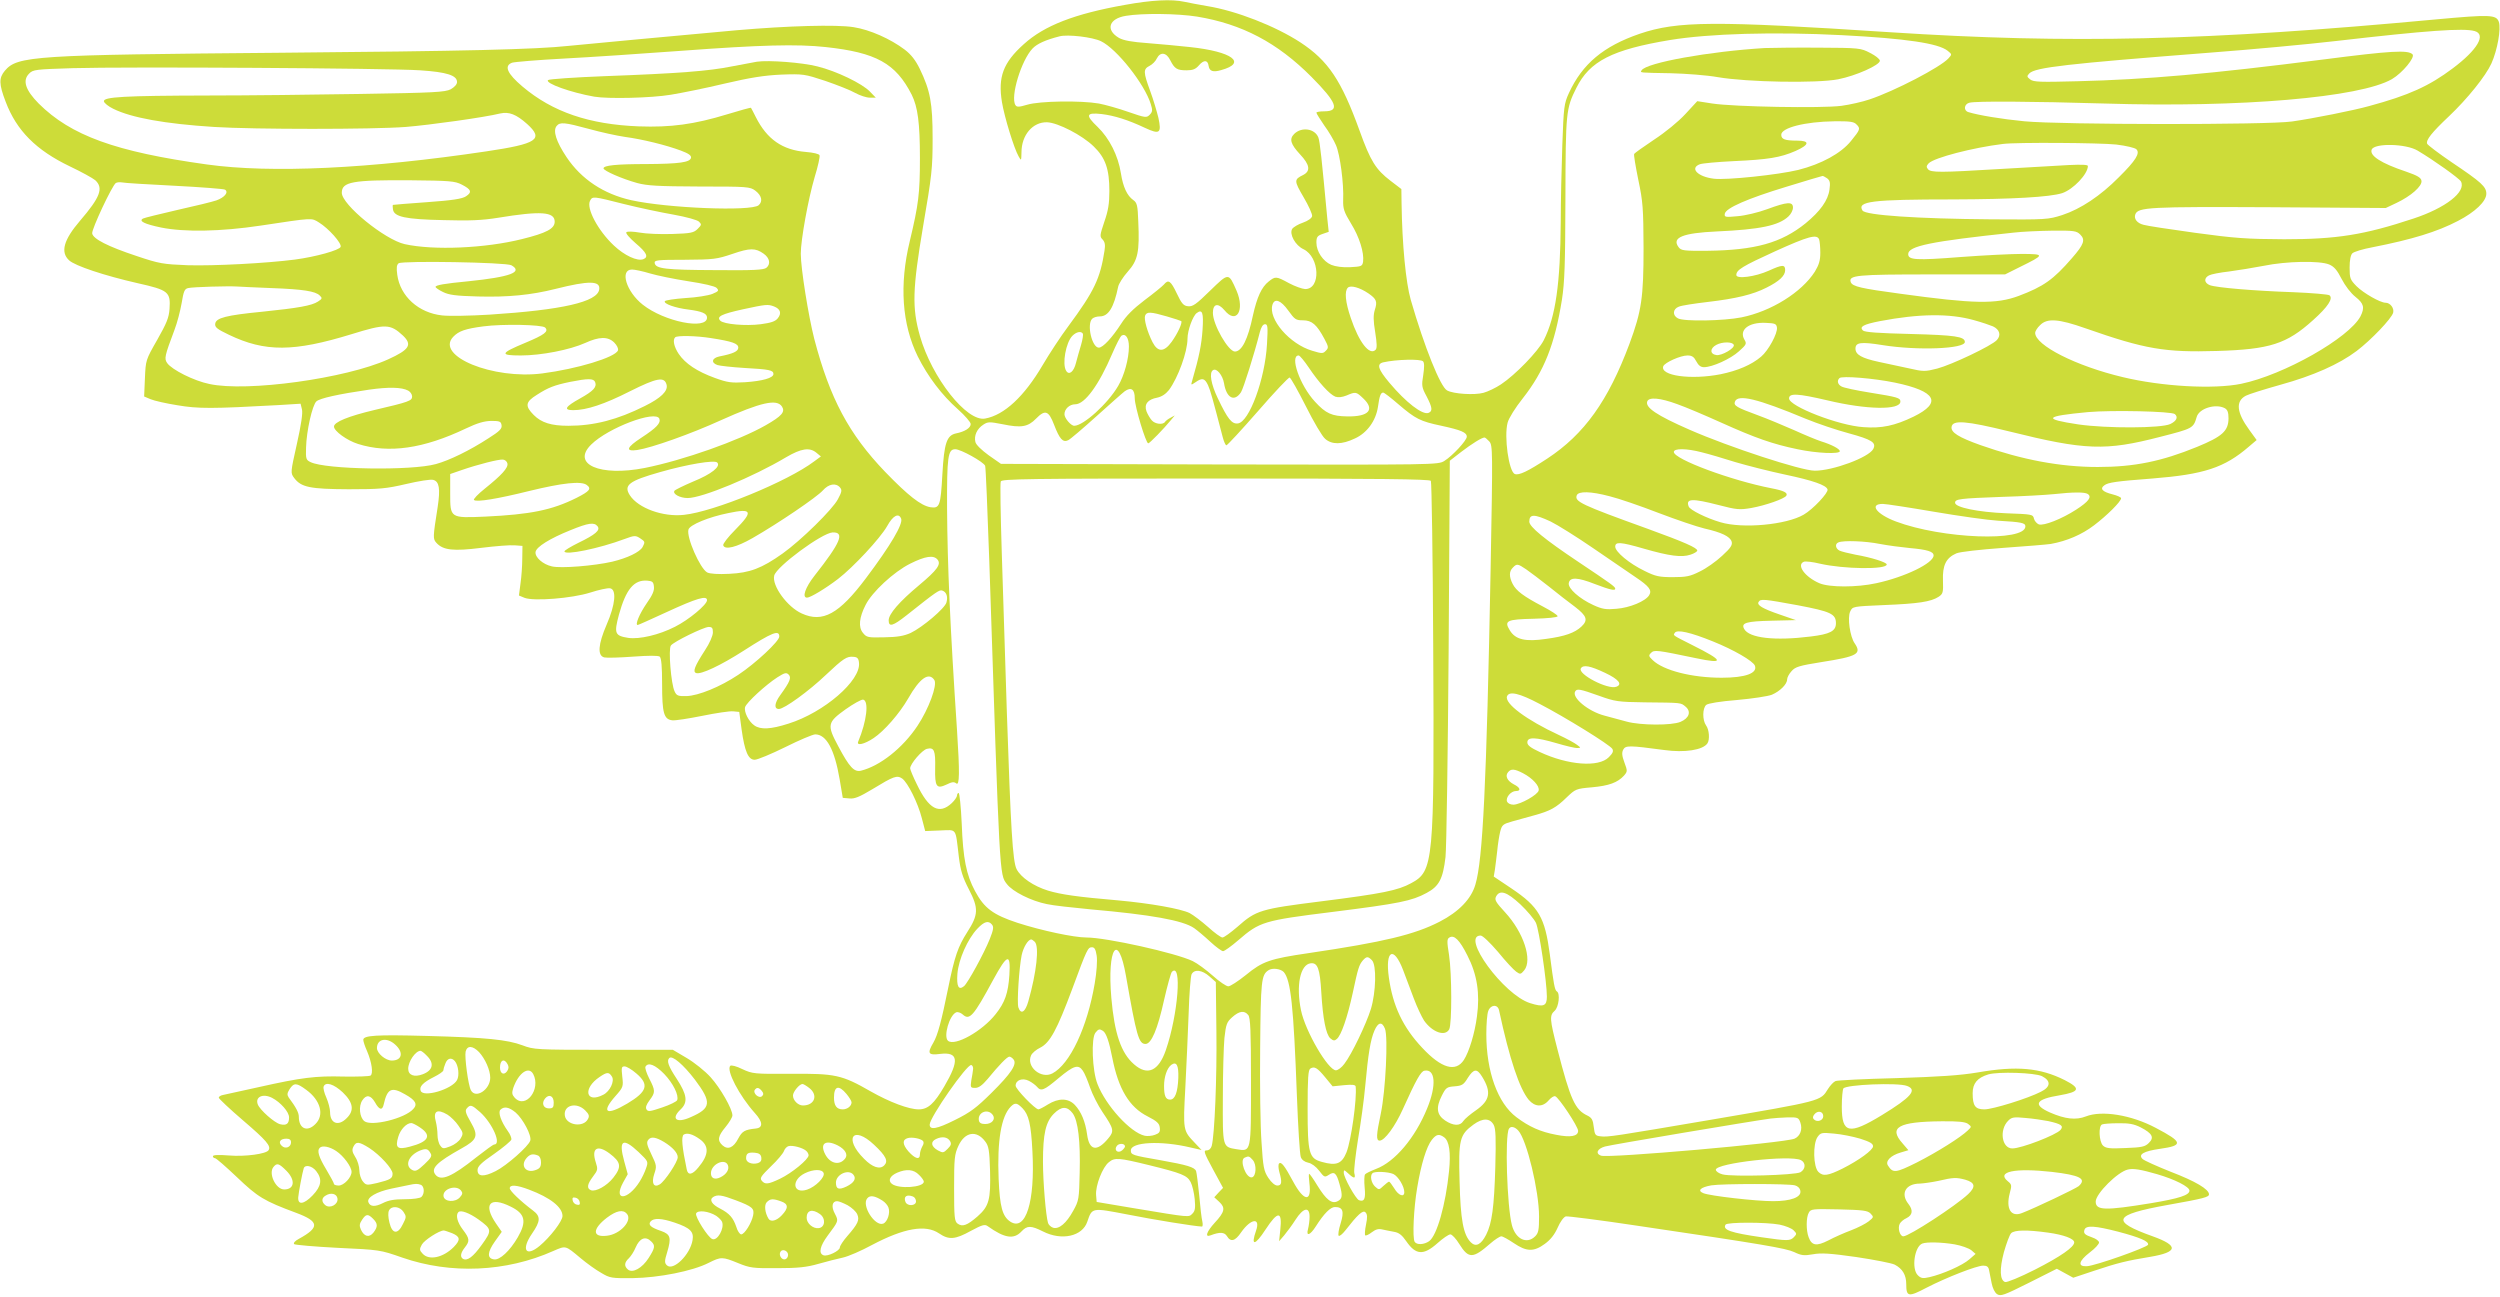 <?xml version="1.0" standalone="no"?>
<!DOCTYPE svg PUBLIC "-//W3C//DTD SVG 20010904//EN"
 "http://www.w3.org/TR/2001/REC-SVG-20010904/DTD/svg10.dtd">
<svg version="1.0" xmlns="http://www.w3.org/2000/svg"
 width="1280pt" height="664pt" viewBox="0 0 1280 664"
 preserveAspectRatio="xMidYMid meet">
<g transform="translate(0,664) scale(0.1,-0.1)"
fill="#cddc39" stroke="none">
<path d="M5760 6615 c-259 -46 -413 -106 -518 -201 -106 -95 -133 -168 -112
-297 13 -78 62 -237 85 -277 14 -25 14 -24 15 20 0 89 58 156 131 154 55 -2
180 -66 239 -124 60 -58 80 -116 80 -228 0 -64 -6 -101 -26 -158 -23 -69 -24
-75 -9 -90 12 -13 15 -27 10 -58 -22 -142 -52 -206 -185 -386 -39 -52 -98
-142 -132 -200 -94 -160 -196 -255 -294 -273 -94 -18 -273 209 -334 423 -41
145 -38 239 16 560 45 261 49 299 49 450 0 183 -12 246 -66 358 -21 43 -44 73
-77 98 -73 55 -178 102 -262 115 -88 14 -335 7 -600 -16 -243 -22 -806 -74
-860 -80 -165 -18 -535 -27 -1465 -35 -1272 -11 -1356 -16 -1420 -92 -31 -37
-31 -68 4 -159 56 -148 156 -248 329 -331 59 -28 117 -60 130 -71 43 -40 25
-87 -78 -207 -84 -98 -102 -161 -56 -203 30 -28 180 -78 351 -117 157 -35 169
-45 163 -131 -3 -46 -15 -74 -63 -159 -59 -103 -59 -104 -63 -197 l-4 -93 33
-14 c19 -8 81 -22 138 -31 106 -18 175 -18 518 1 l112 7 7 -29 c5 -18 -4 -79
-26 -177 -33 -148 -33 -148 -14 -174 36 -48 81 -57 279 -58 161 0 192 3 295
27 64 15 126 25 138 21 31 -8 37 -45 23 -138 -25 -159 -25 -164 -6 -185 34
-37 86 -43 229 -25 72 9 149 15 171 13 l40 -3 -1 -65 c0 -36 -4 -93 -9 -127
l-8 -62 29 -12 c47 -18 241 -3 336 27 43 14 89 24 101 22 35 -5 28 -83 -17
-186 -44 -102 -48 -159 -12 -168 13 -3 79 -1 147 4 82 6 128 6 137 0 8 -8 12
-49 12 -142 0 -147 9 -179 52 -184 15 -2 84 9 154 23 69 14 141 25 158 23 l31
-3 12 -90 c16 -113 34 -155 67 -155 14 0 84 29 157 65 72 36 141 65 153 65 57
0 99 -77 125 -230 l16 -95 34 -3 c26 -3 52 8 117 47 110 67 126 73 153 55 29
-21 81 -125 101 -204 l17 -65 76 3 c88 3 78 17 96 -133 9 -73 19 -105 52 -169
50 -97 49 -129 -9 -219 -47 -74 -64 -122 -97 -284 -35 -173 -54 -243 -76 -281
-33 -56 -27 -66 35 -58 93 11 99 -33 21 -166 -52 -89 -84 -118 -131 -118 -51
0 -149 37 -246 92 -148 85 -182 92 -408 90 -189 -1 -197 0 -249 24 -30 15 -57
22 -62 17 -22 -22 46 -153 126 -242 41 -45 43 -75 5 -79 -58 -6 -70 -14 -90
-51 -24 -47 -53 -60 -81 -35 -27 25 -24 46 16 94 19 23 35 50 35 59 0 33 -62
141 -112 196 -28 31 -83 75 -122 98 l-71 42 -355 0 c-345 0 -357 1 -415 23
-78 29 -184 40 -490 48 -258 7 -325 3 -325 -20 0 -7 8 -33 19 -57 25 -58 33
-117 18 -126 -7 -4 -68 -6 -137 -5 -145 4 -216 -5 -435 -54 -88 -19 -170 -37
-182 -40 -13 -2 -23 -9 -23 -14 0 -5 56 -58 125 -117 119 -102 144 -131 130
-152 -11 -19 -120 -34 -203 -27 -52 4 -82 3 -82 -4 0 -5 5 -10 11 -10 6 0 56
-44 112 -97 107 -102 137 -121 304 -183 118 -44 121 -74 13 -133 -19 -10 -29
-21 -24 -27 5 -4 106 -13 224 -19 213 -10 216 -10 330 -50 248 -86 531 -74
773 34 65 28 60 30 140 -37 31 -26 78 -60 105 -75 45 -27 53 -28 162 -27 133
2 306 36 388 78 64 32 70 32 151 -1 61 -25 76 -27 201 -26 106 0 151 5 210 22
41 12 98 26 125 32 28 6 95 35 150 65 163 86 274 106 343 59 50 -34 82 -32
163 13 58 31 71 35 86 24 87 -62 134 -69 173 -27 29 31 48 31 110 0 96 -49
202 -25 227 50 25 73 22 72 205 37 135 -27 347 -61 382 -62 4 0 5 12 2 26 -4
15 -11 75 -16 134 -6 60 -13 115 -16 124 -8 20 -44 31 -184 56 -144 25 -150
27 -150 50 0 43 154 51 305 15 l57 -13 -35 37 c-60 63 -60 62 -48 285 6 110
13 282 17 381 3 98 10 187 15 197 14 27 54 22 91 -11 l33 -29 3 -254 c3 -230
-9 -529 -24 -585 -4 -14 -14 -23 -26 -23 -17 0 -14 -11 32 -96 l52 -96 -23
-24 -22 -24 26 -24 c32 -30 28 -51 -24 -107 -41 -45 -52 -76 -21 -64 47 18 71
17 84 -4 19 -32 42 -26 73 20 50 71 100 77 76 8 -28 -80 -6 -78 48 5 64 98 87
97 76 -2 l-6 -57 26 30 c14 17 41 53 58 80 40 62 72 69 72 15 0 -19 -4 -48 -8
-63 -11 -39 11 -32 40 14 42 66 75 99 98 99 41 0 48 -22 29 -84 -10 -31 -14
-59 -10 -63 4 -4 19 8 34 27 63 81 90 106 103 93 10 -10 11 -25 3 -63 -6 -28
-7 -53 -4 -55 4 -3 20 5 34 16 20 15 34 19 54 14 15 -3 42 -9 60 -12 24 -4 40
-16 62 -48 49 -71 88 -74 160 -10 28 25 57 45 66 45 8 0 29 -22 46 -50 47 -75
69 -75 157 2 24 21 50 38 58 38 7 0 36 -16 64 -35 65 -44 102 -45 158 -4 29
21 50 47 66 83 13 30 31 55 42 58 10 2 176 -19 368 -48 643 -95 759 -115 802
-135 35 -17 50 -19 95 -11 42 8 88 5 222 -14 93 -14 181 -31 197 -39 40 -21
59 -53 59 -100 0 -65 11 -67 104 -18 103 53 257 113 290 113 19 0 27 -6 30
-23 2 -12 8 -42 13 -66 5 -26 16 -49 28 -57 19 -12 35 -6 163 58 l143 72 42
-23 42 -23 108 36 c120 40 165 51 286 71 143 24 147 57 13 105 -218 78 -203
110 73 160 191 34 215 41 215 55 0 26 -69 67 -197 116 -70 28 -135 57 -143 65
-24 23 5 40 89 52 121 17 118 34 -21 107 -126 67 -277 91 -358 59 -51 -20
-106 -14 -184 20 -90 40 -74 68 49 88 104 18 110 35 26 78 -126 63 -245 74
-446 39 -89 -15 -196 -22 -415 -29 -162 -4 -303 -11 -312 -15 -10 -4 -27 -22
-39 -41 -38 -62 -30 -60 -604 -158 -482 -82 -524 -89 -560 -84 -27 3 -30 7
-35 48 -4 36 -10 47 -32 58 -64 30 -87 80 -154 340 -40 155 -41 173 -14 197
21 19 29 89 11 99 -11 7 -16 36 -36 190 -25 189 -56 243 -196 337 l-91 61 6
36 c3 20 8 64 12 97 3 33 10 77 15 97 9 35 14 39 64 53 30 8 81 22 112 31 80
22 111 39 164 91 45 43 48 45 130 52 87 8 131 24 164 60 18 21 18 24 2 67 -13
35 -14 51 -6 66 12 22 30 22 209 -2 106 -15 199 0 222 34 13 19 9 71 -7 92
-19 26 -19 88 1 105 10 8 71 18 158 25 78 7 158 19 178 27 42 18 78 54 78 78
0 10 10 29 23 43 19 22 40 28 152 46 185 29 208 42 171 96 -24 34 -38 132 -23
163 12 26 12 26 172 33 176 7 241 17 280 42 23 15 25 22 23 84 -3 78 16 116
69 139 20 8 119 19 241 28 114 8 223 17 242 20 83 15 159 48 221 95 66 50 139
122 139 139 0 5 -20 14 -44 20 -52 13 -66 29 -42 46 19 15 62 21 246 35 264
21 369 55 494 163 l40 34 -37 51 c-66 90 -72 148 -18 176 15 8 95 33 177 56
167 46 300 105 390 173 74 56 179 166 187 196 6 23 -15 51 -39 51 -27 0 -113
49 -149 85 -32 33 -35 40 -35 95 0 37 5 64 14 73 8 8 54 22 103 31 203 40 331
79 438 135 87 45 145 100 145 139 0 36 -25 59 -177 161 -66 45 -123 88 -126
95 -7 19 23 57 112 141 94 89 188 206 217 270 31 69 50 178 38 213 -13 37 -45
38 -318 13 -1179 -110 -1877 -126 -2799 -66 -900 59 -1087 58 -1282 -8 -186
-64 -293 -154 -362 -303 -25 -55 -27 -70 -34 -269 -4 -115 -8 -291 -8 -390 -2
-317 -26 -486 -87 -607 -29 -57 -145 -177 -219 -226 -27 -18 -67 -37 -89 -43
-46 -13 -155 -6 -187 12 -34 18 -116 222 -186 464 -25 88 -44 281 -47 494 l-1
73 -55 42 c-76 58 -103 101 -159 257 -93 257 -160 358 -303 452 -129 84 -329
162 -478 186 -41 7 -94 17 -117 22 -64 14 -166 9 -303 -16z m369 -60 c230 -38
411 -133 586 -309 130 -131 147 -176 65 -176 -22 0 -40 -3 -40 -7 0 -4 18 -33
40 -65 23 -31 50 -77 60 -101 21 -47 41 -198 37 -282 -1 -43 4 -60 40 -119 43
-69 68 -150 62 -196 -4 -23 -8 -25 -66 -28 -38 -2 -75 3 -97 12 -42 18 -76 68
-76 114 0 28 5 35 31 44 l32 11 -7 66 c-29 310 -38 396 -46 417 -18 46 -86 56
-124 18 -26 -26 -18 -52 30 -104 51 -54 55 -86 16 -106 -47 -23 -47 -29 2
-113 26 -44 46 -88 44 -98 -2 -10 -21 -24 -47 -33 -24 -8 -49 -23 -55 -32 -16
-26 16 -85 58 -104 83 -40 90 -205 8 -204 -15 1 -52 14 -82 30 -66 36 -70 36
-104 9 -37 -29 -60 -80 -81 -174 -26 -124 -57 -184 -92 -185 -34 0 -113 138
-113 198 0 47 26 53 59 14 61 -75 106 -2 62 100 -41 93 -39 93 -135 0 -71 -70
-90 -83 -113 -80 -23 2 -33 13 -58 66 -31 65 -43 73 -66 45 -8 -9 -52 -45 -99
-80 -58 -44 -95 -81 -120 -121 -46 -71 -93 -122 -114 -122 -35 0 -63 119 -34
148 7 7 24 12 39 12 44 0 72 45 94 152 3 15 25 50 49 77 52 58 61 101 54 256
-3 84 -6 97 -26 111 -31 22 -52 66 -63 137 -14 90 -59 179 -119 237 -64 61
-60 75 21 66 64 -8 133 -29 222 -71 75 -35 85 -27 68 52 -8 32 -26 94 -42 137
-36 98 -36 112 -3 129 14 7 31 24 37 38 18 35 49 31 69 -10 22 -43 34 -51 84
-51 31 0 46 6 63 26 25 29 45 27 49 -3 4 -28 23 -34 64 -22 135 37 57 95 -159
118 -54 6 -151 15 -215 20 -84 6 -126 14 -149 27 -70 41 -52 99 36 113 83 14
264 12 364 -4z m6541 -74 c61 -17 15 -96 -112 -191 -121 -91 -225 -138 -428
-193 -78 -22 -289 -64 -395 -79 -123 -18 -1184 -17 -1370 1 -115 11 -235 31
-287 47 -26 8 -22 41 5 48 33 9 321 7 692 -4 698 -22 1310 31 1472 125 54 32
120 112 105 127 -23 23 -111 18 -452 -26 -588 -75 -906 -103 -1265 -112 -189
-5 -223 -4 -240 9 -18 14 -18 17 -5 31 30 31 189 49 920 106 212 16 504 43
650 60 467 54 653 67 710 51z m-3240 -21 c329 -17 495 -42 542 -80 22 -18 23
-18 4 -39 -41 -45 -275 -167 -404 -210 -35 -12 -100 -27 -145 -33 -101 -13
-549 -5 -660 12 l-77 12 -61 -66 c-36 -39 -102 -93 -160 -131 -54 -36 -100
-69 -102 -73 -3 -4 7 -63 21 -132 24 -113 26 -147 27 -350 0 -253 -10 -322
-72 -490 -109 -292 -231 -463 -421 -588 -99 -65 -145 -87 -166 -79 -31 12 -56
192 -37 263 6 23 39 76 78 125 109 139 163 274 200 504 14 91 17 181 18 520 1
442 3 459 56 565 68 137 184 196 479 245 201 33 532 43 880 25z m-3793 -31
c81 -39 224 -220 255 -322 10 -32 9 -40 -6 -55 -16 -16 -22 -15 -109 15 -51
18 -119 37 -151 43 -93 16 -303 13 -366 -6 -44 -13 -54 -13 -61 -2 -27 42 30
230 88 290 23 24 67 44 138 62 42 11 169 -4 212 -25z m-1409 -30 c258 -28 358
-83 440 -244 31 -63 42 -144 42 -324 0 -184 -7 -237 -52 -426 -54 -223 -40
-425 41 -590 51 -102 123 -198 206 -271 36 -32 65 -66 65 -75 0 -20 -30 -39
-75 -48 -48 -10 -61 -50 -70 -209 -9 -163 -14 -176 -61 -169 -49 8 -115 60
-232 181 -186 194 -283 376 -363 681 -30 118 -69 361 -69 436 0 71 38 280 71
392 17 55 28 105 25 112 -2 7 -32 14 -70 17 -120 10 -199 65 -256 178 -12 25
-24 46 -25 48 -1 2 -56 -13 -121 -33 -170 -52 -290 -68 -454 -62 -253 10 -440
73 -595 204 -78 66 -96 106 -53 122 13 4 131 14 263 21 132 7 404 25 605 40
403 30 592 35 738 19z m-2077 -119 c137 -9 189 -26 189 -60 0 -12 -13 -26 -32
-37 -29 -15 -86 -18 -463 -24 -236 -4 -588 -8 -781 -8 -427 -1 -536 -7 -532
-30 2 -9 23 -26 48 -38 93 -46 264 -77 516 -93 205 -13 810 -13 981 0 124 10
403 49 484 69 45 10 82 -4 138 -54 86 -78 53 -101 -209 -140 -597 -89 -1102
-113 -1431 -67 -468 65 -696 148 -861 312 -68 69 -84 118 -49 153 20 21 34 22
224 28 268 8 1618 0 1778 -11z m7353 -276 c23 -22 21 -27 -27 -86 -51 -63
-151 -118 -270 -148 -102 -25 -368 -53 -432 -45 -83 10 -125 54 -72 74 13 5
91 12 173 16 176 8 239 18 317 52 72 32 75 53 8 53 -62 0 -81 7 -81 30 0 36
122 67 272 69 76 1 100 -2 112 -15z m-6489 -24 c61 -17 144 -35 185 -41 90
-12 211 -42 286 -70 40 -15 54 -25 52 -37 -5 -23 -58 -31 -228 -32 -155 0
-220 -7 -220 -22 0 -12 93 -53 172 -75 52 -14 106 -17 320 -18 245 0 258 -1
285 -21 33 -25 40 -55 17 -75 -39 -32 -466 -15 -652 26 -142 32 -255 107 -331
220 -54 81 -71 136 -51 160 17 21 40 19 165 -15z m7820 -80 c50 -6 96 -17 103
-24 21 -20 -3 -58 -90 -144 -94 -95 -195 -162 -289 -193 -72 -23 -81 -24 -364
-22 -379 3 -644 21 -659 45 -29 47 45 57 464 57 305 1 495 12 558 32 57 19
132 98 132 139 0 7 -32 8 -97 5 -54 -3 -210 -12 -348 -20 -314 -19 -359 -19
-374 -1 -9 11 -8 17 4 30 29 29 226 80 380 99 69 9 497 6 580 -3z m1543 -31
c83 -49 213 -142 222 -158 28 -53 -79 -136 -243 -190 -253 -84 -394 -106 -662
-106 -192 1 -251 5 -456 33 -130 18 -249 36 -264 41 -33 8 -51 31 -42 54 14
36 74 39 687 36 l595 -4 55 26 c74 35 132 86 128 113 -2 16 -20 27 -78 47
-129 43 -189 82 -177 113 13 34 175 31 235 -5z m-3023 -142 c14 -11 17 -22 12
-57 -7 -56 -48 -112 -122 -173 -125 -101 -259 -138 -503 -141 -122 -1 -135 1
-148 19 -36 49 22 72 196 80 222 10 317 30 367 77 13 12 23 32 23 45 0 32 -29
30 -132 -8 -46 -17 -113 -33 -152 -36 -63 -6 -68 -5 -65 13 6 29 115 77 316
138 98 30 181 55 184 55 3 1 13 -5 24 -12z m-6991 -32 c49 -25 54 -39 22 -60
-19 -13 -71 -21 -198 -30 -95 -7 -174 -13 -176 -14 -2 -1 -2 -11 0 -23 5 -38
63 -51 258 -55 134 -4 200 -1 280 12 219 36 290 31 290 -20 0 -36 -42 -58
-167 -89 -187 -47 -452 -59 -601 -26 -102 23 -322 202 -322 263 0 56 54 66
350 64 203 -2 229 -4 264 -22z m-1472 -6 c136 -7 253 -16 260 -20 20 -13 -2
-40 -44 -55 -20 -7 -110 -29 -200 -49 -90 -21 -169 -40 -176 -44 -23 -13 7
-28 93 -46 119 -24 304 -21 510 10 271 41 259 40 298 16 49 -30 118 -107 111
-125 -6 -17 -128 -51 -234 -65 -146 -19 -415 -33 -549 -29 -126 5 -145 8 -261
47 -148 49 -224 88 -228 116 -3 22 102 245 121 258 7 4 21 5 32 3 11 -3 131
-10 267 -17z m2304 -94 c76 -19 190 -43 253 -54 66 -12 121 -27 130 -36 14
-14 13 -17 -7 -37 -20 -20 -35 -23 -130 -26 -59 -2 -134 1 -166 7 -34 6 -64 7
-69 2 -5 -5 16 -29 47 -56 57 -48 68 -71 40 -82 -31 -12 -97 19 -151 70 -82
77 -142 191 -122 229 13 24 13 24 175 -17z m7455 -156 c27 -27 19 -50 -42
-120 -96 -111 -146 -146 -273 -194 -116 -43 -228 -41 -606 11 -201 27 -245 37
-254 59 -13 36 28 40 414 40 l376 0 74 37 c130 64 131 67 15 68 -55 0 -198 -7
-317 -16 -230 -18 -268 -15 -268 15 0 41 114 65 540 110 41 5 130 9 198 10
111 1 124 -1 143 -20z m-1337 -25 c3 -9 6 -39 6 -68 0 -40 -7 -62 -28 -97 -68
-106 -223 -203 -376 -234 -91 -18 -294 -22 -325 -5 -29 15 -27 48 5 60 14 6
80 16 148 24 145 17 231 38 300 73 66 33 96 61 96 90 0 29 -14 29 -84 -3 -69
-31 -166 -44 -166 -22 0 26 31 45 200 122 168 76 213 89 224 60z m-5404 -73
c31 -22 37 -53 14 -72 -14 -11 -64 -14 -263 -12 -253 1 -304 7 -309 36 -3 15
12 17 155 17 148 1 163 3 243 30 90 31 118 31 160 1z m-1292 -59 c62 -35 -5
-60 -219 -82 -126 -12 -169 -20 -169 -29 0 -4 17 -16 38 -26 30 -15 65 -20
180 -23 153 -4 270 7 397 39 171 43 230 42 223 -3 -9 -64 -190 -105 -562 -129
-98 -6 -207 -8 -242 -4 -121 13 -215 98 -230 208 -5 37 -3 51 7 59 21 14 548
5 577 -10z m9307 4 c26 -11 41 -29 64 -74 18 -35 47 -73 71 -92 43 -34 48 -55
26 -99 -58 -111 -393 -301 -611 -346 -141 -29 -406 -14 -606 34 -240 57 -449
163 -449 227 0 8 11 26 25 39 36 37 94 33 233 -16 305 -107 407 -124 672 -116
272 8 358 36 493 158 76 68 104 111 84 127 -6 5 -91 12 -187 16 -200 7 -391
23 -426 36 -29 12 -31 36 -4 50 11 6 57 15 103 20 45 6 125 19 177 29 117 24
286 27 335 7z m-8597 -46 c37 -11 125 -29 196 -40 79 -12 136 -25 145 -34 13
-14 11 -17 -22 -31 -20 -8 -81 -18 -137 -21 -55 -4 -103 -11 -106 -16 -8 -13
54 -35 121 -43 69 -9 95 -20 95 -41 0 -65 -219 -21 -329 66 -85 67 -119 180
-55 180 14 0 56 -9 92 -20z m-1938 -75 c163 -6 225 -16 247 -38 14 -13 13 -17
-9 -31 -32 -21 -101 -33 -285 -52 -186 -18 -237 -32 -241 -61 -3 -18 9 -28 70
-57 185 -89 332 -88 628 3 174 54 198 53 263 -7 49 -47 34 -72 -76 -122 -216
-98 -723 -168 -915 -126 -79 16 -192 73 -216 107 -16 23 -13 36 37 169 14 36
30 98 37 138 10 61 15 73 33 77 24 6 205 11 252 8 17 -1 95 -5 175 -8z m5616
-27 c42 -29 47 -42 33 -85 -8 -26 -8 -54 2 -114 9 -57 10 -82 2 -90 -31 -31
-85 38 -127 163 -28 82 -33 137 -15 155 14 14 61 1 105 -29z m-410 -88 c33
-46 39 -50 75 -50 46 0 71 -22 110 -95 22 -41 22 -46 7 -61 -14 -15 -20 -15
-69 0 -116 34 -227 163 -204 236 11 35 43 23 81 -30z m-2633 21 c33 -13 40
-35 19 -61 -13 -16 -35 -23 -87 -30 -78 -10 -189 0 -207 18 -21 21 6 34 114
58 121 26 129 27 161 15z m2194 -120 c-5 -74 -17 -136 -53 -260 -7 -24 -7 -24
17 -8 34 24 47 21 64 -15 13 -29 24 -70 75 -265 6 -24 15 -43 19 -43 5 0 78
79 162 175 84 97 157 174 162 172 6 -2 43 -68 83 -147 40 -80 84 -155 99 -167
34 -30 85 -30 152 2 62 28 107 90 118 161 8 57 14 74 27 74 5 0 40 -27 78 -60
88 -75 111 -87 220 -110 101 -22 130 -34 130 -56 0 -19 -73 -98 -115 -124 -32
-20 -44 -20 -1151 -18 l-1119 3 -63 44 c-37 27 -65 54 -68 68 -8 32 8 68 41
89 23 15 31 15 98 2 96 -20 130 -14 172 29 46 47 64 41 92 -32 28 -73 45 -92
72 -79 11 5 75 60 144 122 69 62 134 120 146 129 33 23 51 10 51 -37 0 -42 57
-230 69 -230 7 0 81 76 116 119 l20 24 -22 -12 c-12 -6 -25 -16 -28 -21 -10
-16 -51 -12 -68 8 -8 9 -21 30 -27 46 -13 36 6 61 55 70 23 5 43 18 60 39 46
62 95 195 95 263 0 42 27 116 47 131 29 22 36 3 30 -86z m-183 69 c38 -11 71
-22 74 -24 7 -8 -18 -63 -49 -106 -39 -54 -71 -54 -98 -2 -27 53 -45 118 -38
136 8 21 28 20 111 -4z m4132 -19 c40 -11 84 -26 98 -32 34 -16 43 -45 20 -70
-26 -29 -230 -126 -305 -146 -63 -16 -71 -16 -145 1 -44 9 -113 24 -154 33
-88 19 -120 37 -120 68 0 32 27 36 139 18 181 -29 421 -19 421 16 0 28 -51 35
-277 41 -166 4 -236 9 -245 18 -19 19 1 31 88 48 200 38 355 40 480 5z m-1008
-38 c4 -30 -44 -118 -81 -149 -49 -42 -120 -72 -207 -90 -152 -30 -312 -8
-294 41 8 19 88 55 124 55 23 0 33 -7 45 -30 11 -21 23 -30 39 -30 43 0 136
42 179 81 38 34 41 39 29 59 -30 50 20 91 108 87 49 -2 55 -5 58 -24z m-6307
0 c20 -20 -3 -37 -101 -78 -130 -54 -133 -65 -24 -65 106 0 252 29 330 64 72
33 117 34 149 2 14 -14 22 -31 19 -40 -14 -36 -210 -95 -388 -118 -252 -32
-548 89 -456 187 28 30 63 42 155 54 98 13 301 9 316 -6z m3696 -85 c-10 -179
-91 -399 -149 -406 -31 -4 -52 22 -103 129 -35 73 -45 132 -24 144 18 12 49
-26 56 -67 12 -76 53 -98 87 -46 13 21 68 196 96 306 7 27 16 42 27 42 14 0
15 -13 10 -102z m-943 54 c3 -5 -1 -31 -9 -58 -8 -27 -20 -68 -26 -92 -11 -45
-35 -65 -50 -41 -22 34 -2 146 32 180 20 20 44 25 53 11z m236 -66 c0 -63 -24
-149 -55 -202 -53 -91 -178 -204 -225 -204 -17 0 -50 39 -50 59 0 27 26 51 55
51 49 0 121 98 190 260 20 46 41 88 48 92 20 12 37 -13 37 -56z m-2140 43
c110 -17 140 -28 140 -49 0 -19 -26 -31 -97 -45 -38 -8 -44 -32 -10 -44 12 -4
75 -11 139 -15 126 -7 148 -11 148 -31 0 -20 -56 -36 -145 -42 -70 -4 -89 -2
-155 22 -91 33 -151 73 -185 123 -24 36 -32 72 -18 85 10 10 109 8 183 -4z
m5237 -35 c6 -17 -62 -56 -89 -52 -34 5 -34 34 -1 52 31 17 84 17 90 0z
m-2176 -116 c51 -76 106 -137 136 -149 15 -5 34 -3 57 6 47 20 49 20 85 -14
62 -58 30 -95 -81 -93 -79 1 -110 15 -165 75 -78 84 -131 237 -84 237 6 0 29
-28 52 -62z m585 32 c7 -7 7 -30 1 -70 -9 -54 -8 -63 17 -109 30 -58 32 -76
10 -85 -31 -12 -116 54 -200 154 -59 70 -67 97 -31 105 67 15 190 18 203 5z
m2416 -109 c211 -44 243 -102 96 -174 -97 -47 -164 -61 -257 -54 -127 8 -381
107 -381 147 0 28 43 26 197 -10 201 -48 373 -51 373 -6 0 19 -14 23 -157 46
-69 11 -134 25 -144 31 -20 10 -25 30 -11 43 11 13 178 -1 284 -23z m-6655 3
c10 -26 -9 -46 -77 -84 -76 -42 -87 -60 -35 -60 68 0 159 30 291 97 138 69
176 76 187 33 8 -32 -29 -68 -112 -109 -140 -70 -259 -101 -391 -101 -88 0
-138 16 -177 55 -46 46 -43 67 15 103 59 38 90 50 172 67 91 18 119 18 127 -1z
m-957 -44 c11 -6 20 -19 20 -30 0 -22 -16 -28 -192 -69 -135 -32 -208 -62
-208 -85 0 -23 66 -71 123 -89 158 -50 336 -24 552 79 59 28 93 38 130 39 44
0 50 -3 53 -22 3 -18 -10 -31 -67 -67 -97 -63 -200 -113 -269 -132 -125 -35
-565 -28 -642 10 -23 11 -25 17 -23 74 2 85 32 218 53 237 18 16 112 37 270
60 99 14 167 13 200 -5z m6497 -69 c43 -15 144 -58 226 -95 173 -78 264 -110
390 -136 98 -21 217 -26 217 -10 0 11 -40 33 -95 50 -22 7 -85 33 -140 58 -55
24 -138 59 -185 76 -109 40 -125 49 -117 70 15 39 115 15 362 -88 61 -25 159
-58 219 -74 121 -33 144 -48 127 -81 -23 -43 -206 -111 -299 -111 -70 0 -439
121 -642 210 -167 73 -228 114 -216 145 9 23 66 18 153 -14z m-4583 -13 c17
-27 -1 -48 -83 -95 -138 -79 -421 -179 -620 -219 -229 -45 -377 19 -274 120
87 86 331 178 349 132 8 -22 -14 -46 -92 -97 -77 -50 -84 -72 -21 -63 73 11
276 83 427 152 207 93 288 111 314 70z m7387 -8 c14 -8 19 -21 19 -53 -1 -64
-32 -92 -161 -145 -181 -74 -321 -103 -509 -103 -192 0 -387 37 -600 112 -112
40 -152 65 -148 93 5 37 72 32 296 -23 389 -97 493 -100 771 -28 168 43 171
44 188 102 12 44 97 70 144 45z m-256 -30 c18 -15 10 -35 -23 -51 -46 -22
-325 -23 -471 -2 -185 28 -174 42 49 63 124 11 428 4 445 -10z m-3510 -140
c18 -20 18 -44 7 -653 -21 -1103 -40 -1490 -78 -1616 -21 -73 -84 -139 -183
-190 -128 -66 -285 -104 -671 -161 -198 -29 -236 -42 -321 -112 -40 -32 -80
-58 -90 -58 -10 0 -46 24 -79 54 -34 30 -80 64 -103 75 -87 42 -443 121 -544
121 -64 0 -229 35 -353 75 -125 41 -171 75 -218 163 -45 84 -61 165 -68 345
-4 86 -11 157 -16 157 -4 0 -8 -6 -8 -13 0 -7 -12 -25 -27 -39 -64 -60 -118
-31 -179 97 -19 38 -34 75 -34 81 0 23 61 94 86 100 37 9 44 -8 42 -99 -2 -95
7 -108 58 -84 28 14 39 15 50 6 17 -14 18 55 4 271 -36 540 -49 846 -51 1135
-1 267 4 305 42 305 28 0 145 -65 153 -85 3 -8 12 -225 21 -483 54 -1639 52
-1608 90 -1658 29 -39 125 -87 205 -103 30 -7 131 -18 225 -27 307 -27 471
-56 529 -96 17 -12 54 -43 83 -70 28 -26 58 -48 65 -48 7 0 42 25 78 56 110
95 129 101 483 145 342 43 405 56 481 97 64 34 84 72 97 184 5 46 12 521 16
1056 l6 973 58 45 c55 42 106 74 120 74 3 0 14 -9 24 -20z m-3445 -58 l23 -19
-34 -25 c-136 -103 -514 -258 -667 -274 -107 -12 -234 34 -277 100 -34 52 -4
74 155 119 140 40 278 63 292 49 20 -20 -28 -59 -124 -98 -49 -21 -92 -42 -95
-47 -10 -16 28 -37 68 -37 73 0 335 108 504 209 77 45 120 52 155 23z m4534 2
c33 -8 111 -31 171 -50 61 -18 175 -47 255 -64 142 -30 211 -54 217 -76 5 -17
-75 -102 -122 -129 -89 -52 -312 -73 -426 -39 -72 21 -157 63 -163 81 -16 41
18 42 154 7 92 -24 107 -25 166 -15 73 13 170 47 180 63 9 15 -13 26 -76 38
-206 40 -500 149 -500 186 0 19 64 19 144 -2z m-6116 -57 c5 -22 -30 -60 -116
-129 -35 -28 -60 -54 -55 -58 12 -12 121 6 282 46 172 42 267 52 295 31 26
-19 15 -32 -52 -66 -126 -63 -236 -85 -467 -96 -181 -8 -180 -8 -180 119 l0
99 55 19 c89 31 194 57 215 55 11 -1 21 -10 23 -20z m4728 -89 c4 -7 10 -386
12 -842 6 -1115 2 -1156 -113 -1218 -68 -37 -145 -53 -462 -93 -309 -39 -331
-45 -427 -130 -35 -30 -69 -55 -77 -55 -8 0 -41 24 -74 54 -33 29 -75 61 -94
71 -44 22 -201 50 -366 65 -210 18 -292 30 -359 50 -74 23 -139 67 -161 110
-20 39 -30 208 -50 805 -8 259 -20 626 -26 817 -6 192 -9 355 -5 363 5 13 136
15 1100 15 839 0 1097 -3 1102 -12z m-3025 -34 c11 -13 9 -23 -11 -60 -27 -52
-189 -211 -283 -278 -107 -76 -168 -99 -273 -104 -57 -3 -99 0 -113 7 -37 20
-108 182 -96 220 7 24 104 64 204 84 123 26 129 9 35 -86 -36 -36 -64 -72 -61
-79 8 -25 68 -10 150 37 131 75 330 210 360 244 30 34 67 40 88 15z m3941 -45
c45 -11 156 -49 249 -85 92 -35 198 -71 236 -80 88 -20 131 -41 139 -67 5 -17
-4 -32 -49 -73 -31 -29 -82 -65 -114 -80 -49 -25 -70 -29 -138 -29 -70 0 -89
4 -145 32 -79 38 -150 98 -150 124 0 26 25 25 146 -10 132 -38 194 -46 239
-31 19 6 35 16 35 21 0 14 -65 43 -255 112 -341 123 -374 139 -362 171 9 22
71 21 169 -5z m2447 12 c23 -15 5 -39 -60 -81 -73 -47 -164 -83 -190 -75 -10
4 -22 17 -25 29 -5 23 -10 23 -142 28 -145 6 -262 30 -262 54 0 19 22 22 240
30 107 3 227 10 265 14 102 11 158 11 174 1z m-788 -91 c129 -22 277 -43 329
-46 120 -7 140 -11 140 -29 0 -80 -427 -64 -663 25 -99 37 -139 90 -67 90 15
0 133 -18 261 -40z m-5287 -36 c10 -27 -53 -135 -180 -304 -138 -184 -222
-230 -329 -181 -74 33 -154 143 -141 194 11 46 244 218 299 221 64 2 41 -52
-93 -222 -47 -60 -65 -112 -38 -112 17 0 95 47 159 96 78 60 215 207 251 270
30 55 60 70 72 38z m3325 -14 c35 -17 134 -79 220 -138 86 -59 183 -125 215
-147 70 -47 85 -67 70 -92 -18 -31 -100 -65 -168 -70 -53 -5 -72 -2 -118 19
-72 33 -130 85 -126 112 5 32 44 31 133 -4 79 -30 105 -36 105 -24 0 10 -21
25 -190 138 -172 115 -250 179 -250 205 0 40 25 40 109 1z m-4880 -24 c17 -20
-10 -43 -99 -86 -38 -19 -70 -38 -70 -43 0 -22 179 15 307 63 51 19 57 19 79
5 27 -18 28 -19 14 -46 -15 -26 -77 -56 -156 -75 -92 -21 -262 -35 -308 -24
-46 10 -88 47 -84 74 4 26 73 69 180 112 91 37 120 41 137 20z m6566 -91 c42
-8 111 -17 153 -21 90 -8 122 -18 122 -38 0 -39 -145 -110 -293 -142 -100 -22
-241 -22 -292 0 -74 32 -119 94 -79 110 9 3 46 -1 82 -10 122 -28 342 -31 342
-4 0 11 -79 36 -160 50 -35 7 -72 16 -82 21 -21 11 -24 35 -5 42 25 11 138 7
212 -8z m-4825 -80 c20 -24 -1 -53 -94 -131 -102 -85 -156 -148 -156 -180 0
-36 21 -30 92 26 155 123 168 132 183 126 21 -7 29 -31 21 -60 -7 -30 -123
-128 -184 -157 -34 -15 -67 -21 -134 -22 -84 -2 -91 -1 -110 23 -24 29 -19 79
14 143 33 66 144 169 228 211 78 39 120 45 140 21z m3014 -50 c20 -14 72 -53
115 -87 43 -35 104 -82 135 -105 61 -47 68 -68 33 -101 -34 -32 -84 -50 -180
-63 -107 -16 -158 -4 -187 44 -30 49 -16 56 123 59 73 2 122 7 122 13 0 6 -34
28 -76 50 -99 52 -136 80 -154 115 -19 37 -19 65 1 84 20 21 25 20 68 -9z
m-4466 -88 c3 -21 -8 -45 -37 -86 -37 -54 -61 -111 -46 -111 3 0 70 30 148 66
154 71 207 87 207 61 0 -23 -94 -101 -164 -136 -82 -42 -182 -65 -239 -57 -69
11 -74 22 -48 119 36 130 77 180 146 174 25 -2 31 -7 33 -30z m5857 -96 c168
-32 195 -44 195 -92 0 -40 -30 -56 -130 -68 -183 -23 -315 -8 -340 39 -17 31
11 39 141 42 l124 3 -81 28 c-91 31 -120 49 -110 65 10 17 26 15 201 -17z
m-5555 -139 c0 -17 -17 -56 -41 -92 -53 -82 -63 -109 -45 -116 24 -9 126 39
243 114 146 94 183 109 183 73 0 -24 -121 -137 -210 -196 -93 -62 -204 -107
-265 -109 -43 -1 -51 2 -61 24 -18 36 -33 218 -19 235 15 20 167 94 193 95 18
0 22 -5 22 -28z m5120 -46 c107 -43 205 -100 215 -124 15 -39 -49 -62 -170
-62 -152 0 -298 37 -353 90 -21 20 -22 24 -9 37 17 17 29 15 231 -27 147 -31
143 -14 -19 67 -105 53 -99 49 -90 63 11 18 79 3 195 -44z m-4372 -109 c11
-91 -179 -255 -361 -312 -90 -29 -143 -32 -175 -9 -29 20 -54 70 -47 94 8 24
106 114 165 152 38 24 46 26 58 14 15 -15 7 -36 -43 -105 -30 -41 -33 -71 -7
-71 27 0 153 91 241 175 88 83 107 96 141 92 19 -1 26 -8 28 -30z m3820 -52
c70 -33 90 -59 58 -71 -43 -17 -200 65 -182 94 12 20 48 13 124 -23z m-3434
-37 c16 -26 -29 -148 -87 -235 -76 -114 -192 -205 -289 -229 -35 -8 -59 18
-116 125 -59 110 -56 122 37 189 41 29 81 51 90 50 31 -6 19 -110 -25 -215
-10 -23 31 -14 79 18 54 36 132 125 177 203 59 104 106 137 134 94z m3402 -80
c83 -30 98 -32 234 -34 192 -2 185 -1 210 -22 30 -25 19 -59 -26 -78 -45 -19
-204 -18 -274 1 -30 8 -82 22 -115 31 -84 22 -169 93 -150 124 9 15 23 13 121
-22z m-303 -42 c131 -68 359 -209 372 -230 7 -12 3 -22 -18 -43 -52 -53 -209
-41 -354 27 -47 22 -63 34 -63 49 0 29 42 27 149 -4 47 -14 94 -25 105 -25 21
1 21 1 1 16 -11 9 -53 32 -94 51 -164 76 -279 161 -265 198 11 28 63 16 167
-39z m-85 -355 c48 -25 85 -65 80 -88 -4 -22 -93 -72 -129 -73 -16 0 -29 7
-33 16 -8 21 20 54 46 54 27 0 22 18 -11 34 -34 18 -46 43 -30 62 15 19 33 18
77 -5z m-14 -671 c35 -33 71 -76 80 -95 16 -34 56 -303 56 -378 0 -48 -17 -55
-86 -33 -135 42 -357 346 -253 346 10 0 47 -35 89 -84 38 -47 80 -92 93 -101
21 -15 23 -14 41 7 43 53 -3 194 -98 297 -48 52 -55 64 -46 81 19 36 55 24
124 -40z m-2705 -104 c10 -12 7 -27 -11 -73 -30 -75 -113 -226 -132 -242 -28
-23 -39 -2 -34 64 6 73 52 177 102 230 36 38 57 43 75 21z m2434 -158 c50 -97
65 -195 49 -312 -11 -86 -40 -181 -67 -223 -42 -64 -115 -43 -213 62 -99 105
-151 215 -171 360 -20 141 25 164 73 38 14 -38 39 -103 55 -146 16 -43 40 -93
52 -112 42 -60 108 -84 129 -45 14 27 14 283 -1 381 -11 68 -11 82 2 89 24 15
52 -12 92 -92z m-2215 70 c24 -24 9 -157 -33 -305 -16 -56 -38 -69 -51 -31 -8
25 4 205 17 268 9 41 33 80 49 80 3 0 11 -5 18 -12z m317 -71 c4 -25 0 -84
-10 -142 -38 -225 -127 -414 -217 -461 -58 -30 -135 35 -109 92 5 12 26 30 47
40 50 25 86 92 164 301 76 206 80 213 101 213 13 0 19 -11 24 -43z m150 -104
c54 -307 65 -348 100 -348 30 0 62 75 95 225 17 74 35 139 40 144 53 53 32
-218 -31 -401 -37 -107 -94 -133 -163 -72 -66 57 -100 157 -116 340 -22 257
35 342 75 112z m1259 81 c25 -24 21 -164 -5 -250 -24 -77 -98 -232 -136 -281
-13 -18 -33 -33 -43 -33 -40 0 -157 200 -179 308 -26 126 -4 234 50 240 35 4
47 -27 54 -148 8 -137 24 -216 46 -236 15 -13 22 -14 33 -4 23 18 55 112 82
236 27 127 32 143 52 167 19 21 26 21 46 1z m-1856 -76 c-6 -93 -23 -141 -70
-200 -69 -88 -209 -166 -244 -137 -25 21 7 132 42 146 8 3 23 -2 33 -11 35
-32 55 -10 156 177 73 134 90 139 83 25z m1405 15 c36 -42 50 -173 67 -631 6
-161 15 -303 20 -316 5 -14 19 -25 38 -29 17 -3 40 -20 56 -41 26 -34 28 -35
50 -21 28 19 39 9 55 -50 16 -57 14 -73 -10 -85 -30 -16 -59 7 -104 80 -20 33
-39 60 -42 60 -3 0 -2 -21 1 -47 13 -100 -28 -96 -84 9 -42 78 -60 102 -71 91
-5 -5 -4 -24 1 -43 15 -53 13 -70 -10 -70 -12 0 -30 15 -46 39 -23 35 -27 54
-35 182 -6 78 -9 296 -7 483 3 346 6 374 42 398 20 14 63 8 79 -9z m1102 -195
c54 -252 105 -402 152 -459 32 -37 71 -39 102 -3 12 14 27 24 34 21 18 -6 117
-155 117 -177 0 -28 -39 -35 -113 -20 -80 15 -138 41 -203 90 -96 72 -154 234
-154 425 0 52 4 105 10 119 12 33 48 35 55 4z m-1284 -25 c11 -13 14 -80 14
-339 0 -368 2 -360 -74 -348 -72 12 -71 8 -70 262 0 125 4 263 8 307 8 71 12
82 40 107 36 32 62 36 82 11z m700 -70 c17 -42 3 -318 -21 -433 -24 -113 -25
-140 -6 -140 25 0 79 73 118 160 69 153 93 195 111 198 56 11 63 -74 14 -193
-61 -150 -165 -274 -262 -310 -28 -11 -53 -23 -56 -28 -4 -5 -5 -35 -2 -67 6
-58 -2 -75 -29 -65 -17 7 -78 116 -78 141 0 16 2 15 23 -4 30 -28 39 -28 31 2
-3 13 6 90 19 172 14 82 31 205 37 274 15 164 27 237 47 283 19 44 39 48 54
10z m-1444 -11 c17 -11 32 -56 48 -138 31 -159 87 -253 181 -300 47 -24 60
-36 62 -57 3 -22 -2 -29 -24 -37 -15 -6 -39 -8 -53 -5 -73 16 -199 154 -242
265 -27 68 -33 236 -10 263 15 19 21 20 38 9z m-3624 -70 c45 -40 36 -82 -17
-82 -32 0 -76 37 -76 64 0 47 50 57 93 18z m430 -39 c31 -34 57 -92 57 -131 0
-61 -75 -110 -99 -64 -14 26 -33 171 -27 198 8 32 36 31 69 -3z m-268 -18 c40
-39 32 -75 -20 -95 -44 -17 -75 -5 -75 28 0 37 37 91 63 92 4 0 19 -11 32 -25z
m1373 -123 c87 -116 84 -146 -22 -192 -72 -33 -103 -9 -51 40 38 36 33 75 -20
156 -43 65 -53 93 -38 107 15 15 72 -34 131 -111z m1631 104 c20 -24 -12 -72
-113 -172 -77 -76 -107 -99 -188 -139 -92 -46 -128 -52 -128 -23 0 37 192 312
213 305 7 -2 11 -13 9 -23 -1 -10 -5 -36 -9 -56 -5 -36 -4 -38 20 -38 18 0 36
13 64 46 58 71 100 114 111 114 5 0 15 -6 21 -14z m-2860 -9 c18 -22 24 -73
11 -97 -25 -47 -173 -91 -186 -55 -9 21 12 43 68 71 26 13 48 28 48 34 0 5 4
20 10 34 10 28 31 34 49 13z m270 -16 c7 -13 6 -23 -3 -36 -16 -22 -36 -12
-36 19 0 39 22 49 39 17z m3434 -70 c-3 -74 -17 -111 -42 -111 -23 0 -31 19
-31 70 0 47 15 91 37 108 27 19 38 -2 36 -67z m-2632 20 c45 -47 76 -109 66
-134 -3 -7 -37 -24 -76 -37 -62 -21 -73 -23 -81 -10 -6 10 -1 24 16 47 30 40
30 49 -2 111 -14 28 -23 55 -19 61 14 24 50 9 96 -38z m-143 3 c67 -57 56 -93
-46 -154 -108 -64 -136 -47 -61 38 40 45 41 49 35 100 -5 46 -4 52 12 52 10 0
37 -16 60 -36z m2286 14 c9 -12 25 -51 37 -86 12 -35 41 -92 64 -126 58 -86
61 -97 29 -135 -58 -70 -97 -62 -108 20 -9 66 -30 117 -63 152 -34 35 -83 36
-138 2 -22 -14 -44 -25 -48 -25 -17 0 -117 104 -117 121 0 29 35 42 68 25 16
-8 34 -22 41 -30 21 -25 35 -20 111 44 78 65 101 72 124 38z m1242 -35 l37
-45 59 6 c42 4 58 2 59 -7 7 -64 -23 -276 -47 -337 -24 -59 -52 -70 -126 -49
-66 18 -73 43 -73 272 0 159 3 199 14 206 21 13 36 4 77 -46z m-4056 18 c41
-78 -39 -182 -95 -121 -14 16 -15 24 -7 50 27 77 79 113 102 71z m4858 -13
c49 -79 41 -122 -30 -172 -29 -20 -59 -45 -66 -56 -16 -26 -51 -25 -93 3 -43
29 -48 66 -17 127 21 42 26 45 66 48 37 3 46 8 67 43 31 48 47 49 73 7z
m-4455 0 c15 -23 -10 -76 -44 -93 -90 -47 -107 32 -19 91 38 26 48 26 63 2z
m7322 2 c47 -24 45 -55 -6 -80 -66 -34 -246 -90 -289 -90 -47 0 -60 18 -60 83
0 50 24 79 80 96 51 15 238 9 275 -9z m-8887 -70 c73 -53 94 -129 47 -175 -42
-43 -85 -24 -85 37 0 21 -14 48 -52 99 -9 14 -8 22 5 43 22 33 35 33 85 -4z
m187 -13 c54 -52 60 -93 20 -132 -42 -43 -85 -28 -85 31 0 17 -9 51 -19 74
-11 24 -17 49 -14 57 10 26 52 13 98 -30z m2389 22 c46 -36 27 -89 -33 -89
-25 0 -51 26 -51 51 0 19 33 59 49 59 4 0 20 -9 35 -21z m5620 11 c54 -20 21
-58 -128 -149 -169 -103 -206 -95 -206 43 0 45 4 86 8 93 13 20 280 31 326 13z
m-5864 -25 c10 -12 10 -19 2 -27 -15 -15 -48 14 -38 31 10 15 21 14 36 -4z
m434 -16 c14 -17 26 -36 26 -43 0 -19 -22 -36 -45 -36 -31 0 -45 19 -45 60 0
60 24 67 64 19z m-2260 -2 c54 -30 65 -51 42 -75 -43 -49 -216 -91 -251 -62
-24 20 -30 76 -10 106 20 31 43 28 65 -10 22 -40 38 -43 45 -9 18 80 40 90
109 50z m-681 -18 c44 -23 87 -72 87 -100 0 -33 -13 -43 -46 -35 -30 8 -103
73 -114 101 -15 39 26 58 73 34z m1442 -24 c0 -25 -4 -30 -25 -30 -28 0 -39
27 -19 51 20 24 44 13 44 -21z m2400 -29 c32 -33 44 -81 51 -221 14 -258 -34
-411 -113 -360 -41 27 -54 77 -60 219 -8 196 13 320 62 370 22 22 32 20 60 -8z
m-2777 -20 c64 -58 111 -166 72 -166 -5 0 -46 -30 -92 -66 -124 -99 -180 -123
-208 -89 -26 32 4 63 133 135 81 45 88 64 47 135 -26 45 -30 59 -20 70 18 21
25 19 68 -19z m538 9 c20 -20 23 -29 14 -45 -24 -45 -111 -31 -118 18 -8 54
60 71 104 27z m-356 -11 c38 -33 83 -118 75 -144 -9 -29 -121 -128 -177 -156
-61 -31 -93 -29 -93 5 0 19 18 37 85 83 47 33 86 66 88 73 2 8 -6 28 -18 44
-35 49 -51 96 -38 109 19 19 44 14 78 -14z m2852 -4 c28 -38 40 -143 36 -303
-3 -136 -4 -144 -33 -196 -35 -64 -73 -96 -103 -87 -12 4 -23 15 -26 24 -11
35 -26 211 -26 314 0 143 14 204 56 246 39 39 68 39 96 2z m-3201 -7 c16 -10
42 -35 56 -56 25 -36 26 -41 12 -65 -8 -15 -32 -33 -53 -41 -36 -14 -40 -13
-52 4 -8 10 -14 35 -14 54 0 20 -4 50 -8 66 -16 56 5 70 59 38z m2790 1 c19
-23 -1 -49 -37 -49 -20 0 -30 6 -32 18 -8 40 43 63 69 31z m4254 -9 c0 -22
-31 -33 -48 -16 -7 7 -6 15 3 26 17 21 45 15 45 -10z m-117 -33 c12 -35 -1
-69 -30 -82 -54 -22 -954 -101 -991 -87 -30 11 -19 36 21 47 31 9 751 130 847
143 17 2 55 5 87 6 53 1 57 -1 66 -27z m1269 8 c67 -15 80 -24 63 -45 -22 -26
-200 -95 -247 -95 -54 0 -68 95 -21 142 18 18 28 20 89 14 38 -3 90 -11 116
-16z m-2839 -20 c10 -19 12 -67 8 -215 -6 -206 -17 -288 -47 -347 -26 -51 -53
-64 -78 -39 -39 39 -53 115 -58 312 -6 214 0 239 71 291 48 35 85 34 104 -2z
m2428 6 c19 -15 19 -15 -1 -34 -36 -35 -155 -110 -261 -164 -109 -54 -122 -56
-148 -15 -14 22 14 51 65 66 l40 12 -30 35 c-73 82 -22 111 200 113 86 1 120
-3 135 -13z m-7925 -19 c61 -41 44 -73 -53 -98 -63 -17 -76 -6 -59 50 11 38
42 71 67 71 6 0 26 -10 45 -23z m8809 1 c60 -31 71 -52 42 -80 -19 -19 -35
-23 -120 -26 -82 -4 -101 -1 -115 13 -20 20 -24 101 -4 108 6 3 44 6 82 6 55
1 81 -4 115 -21z m-3186 -17 c43 -48 106 -308 106 -440 0 -68 -3 -84 -20 -101
-42 -42 -100 -15 -119 57 -25 94 -37 460 -15 494 9 15 30 10 48 -10z m-4192
-43 c50 -35 48 -81 -7 -146 -31 -38 -53 -41 -59 -9 -24 114 -29 169 -15 178
17 10 45 3 81 -23z m1462 -12 c18 -23 22 -45 25 -148 4 -150 -5 -184 -64 -236
-53 -46 -77 -55 -102 -37 -16 12 -18 31 -18 182 0 152 2 173 22 216 33 72 93
82 137 23z m4480 14 c50 -16 66 -25 66 -39 0 -19 -71 -71 -156 -114 -75 -37
-100 -41 -124 -17 -26 26 -29 143 -4 179 16 22 21 23 84 17 37 -3 97 -15 134
-26z m-5049 -31 c62 -58 74 -84 52 -106 -22 -22 -60 -10 -103 34 -106 105 -57
174 51 72z m2919 38 c26 -19 35 -77 25 -174 -17 -170 -62 -330 -102 -358 -26
-18 -63 -20 -74 -3 -12 20 -5 172 13 277 20 121 48 211 75 245 23 29 37 32 63
13z m-3994 -24 c44 -27 70 -56 70 -78 0 -24 -65 -122 -92 -139 -31 -19 -44 6
-28 54 13 38 12 44 -15 100 -24 50 -26 62 -15 75 14 17 38 13 80 -12z m1325 6
c6 -6 5 -16 -3 -29 -6 -11 -12 -29 -12 -40 0 -30 -24 -24 -59 15 -31 36 -32
60 -3 68 22 6 64 -2 77 -14z m139 -1 c8 -14 6 -22 -12 -40 -21 -21 -24 -22
-50 -8 -35 20 -39 44 -10 58 31 15 59 11 72 -10z m-3374 -7 c0 -25 -30 -36
-48 -17 -19 18 -7 36 24 36 17 0 24 -6 24 -19z m401 -29 c55 -36 119 -106 119
-131 0 -25 -11 -31 -79 -48 -53 -12 -57 -12 -73 8 -10 12 -18 37 -18 56 0 20
-9 51 -21 69 -16 26 -18 37 -9 54 14 27 28 25 81 -8z m1378 -20 c50 -48 51
-49 39 -83 -6 -19 -21 -50 -33 -69 -61 -97 -137 -101 -85 -5 l24 43 -18 66
c-30 109 -8 124 73 48z m1021 33 c38 -20 53 -47 37 -67 -29 -37 -77 -26 -102
22 -29 56 2 77 65 45z m1470 -5 c0 -4 -7 -13 -15 -20 -22 -18 -44 2 -26 24 12
14 41 12 41 -4z m-1634 -21 c8 -6 14 -17 14 -24 0 -21 -87 -92 -146 -120 -61
-29 -77 -31 -94 -10 -11 13 -3 24 47 73 33 31 63 67 67 79 4 12 15 23 24 25
21 5 70 -8 88 -23z m-2405 -2 c38 -25 79 -81 79 -107 0 -28 -39 -70 -66 -70
-13 0 -24 4 -24 8 0 5 -18 38 -40 75 -38 63 -48 96 -33 110 13 14 51 6 84 -16z
m483 -11 c9 -14 4 -24 -31 -57 -36 -34 -46 -38 -63 -29 -40 22 -18 75 40 99
31 12 41 10 54 -13z m916 -1 c60 -45 64 -69 20 -125 -33 -42 -90 -73 -114 -64
-23 9 -20 30 10 70 25 33 26 37 14 74 -23 71 8 91 70 45z m778 -22 c2 -14 -3
-23 -17 -28 -30 -9 -61 3 -61 24 0 26 10 32 45 29 22 -2 31 -9 33 -25z m-1144
11 c10 -4 16 -18 16 -35 0 -22 -6 -32 -26 -39 -51 -20 -83 22 -47 62 17 19 31
22 57 12z m3660 -23 c21 -23 18 -84 -4 -89 -31 -6 -66 90 -37 101 20 9 23 8
41 -12z m-529 -27 c166 -41 193 -52 211 -86 9 -17 18 -57 21 -88 4 -45 2 -60
-12 -74 -20 -19 -6 -21 -300 28 l-190 32 -3 35 c-4 48 33 144 66 169 30 24 48
23 207 -16z m3336 26 c26 -14 24 -46 -3 -62 -28 -15 -347 -24 -398 -11 -20 5
-35 16 -35 24 0 34 382 77 436 49z m-5494 -26 c8 -21 -7 -46 -37 -61 -29 -15
-50 -7 -50 20 0 46 72 80 87 41z m-2261 -28 c48 -48 42 -96 -11 -96 -43 0 -82
82 -55 115 18 22 28 19 66 -19z m153 -2 c32 -41 27 -77 -18 -124 -45 -47 -77
-51 -74 -10 2 26 21 126 28 148 7 21 43 13 64 -14z m9426 -16 c89 -26 165 -64
165 -84 0 -23 -52 -40 -195 -64 -238 -39 -285 -38 -285 8 0 40 113 153 165
164 27 7 67 0 150 -24z m-6828 6 c8 -21 -42 -71 -85 -85 -73 -24 -82 49 -11
84 43 21 88 22 96 1z m488 -9 c14 -13 25 -29 25 -35 0 -30 -130 -39 -164 -11
-21 17 -9 41 28 57 47 20 84 17 111 -11z m5800 15 c145 -17 180 -35 138 -73
-16 -13 -223 -112 -291 -138 -56 -22 -83 22 -62 102 11 40 10 45 -10 61 -60
49 35 69 225 48z m-6136 -14 c17 -20 4 -42 -35 -61 -40 -19 -54 -13 -54 20 0
42 64 71 89 41z m2765 3 c25 -12 56 -63 56 -93 0 -28 -30 -17 -51 19 -12 19
-24 35 -27 35 -3 0 -16 -10 -29 -22 -22 -21 -23 -21 -43 -3 -19 18 -27 55 -13
68 10 11 80 8 107 -4z m2928 -29 c51 -15 55 -36 15 -74 -65 -61 -303 -216
-332 -216 -18 0 -30 43 -18 65 5 9 20 22 34 28 32 16 35 41 10 73 -42 53 -14
104 59 104 19 1 62 7 95 14 76 18 92 18 137 6z m-7908 -26 c19 -7 21 -45 4
-62 -7 -7 -42 -12 -85 -12 -54 0 -84 -5 -113 -20 -40 -20 -65 -19 -74 5 -9 24
42 53 117 69 40 8 81 17 92 19 32 7 42 7 59 1z m7036 -3 c15 -4 26 -15 28 -29
5 -32 -49 -52 -140 -52 -89 0 -324 27 -357 41 -32 13 -15 30 41 40 56 9 396 9
428 0z m-6481 -22 c109 -41 171 -90 171 -135 0 -26 -63 -108 -117 -153 -71
-59 -96 -20 -39 63 44 64 45 88 5 118 -65 49 -119 101 -119 114 0 20 36 17 99
-7z m-349 -4 c10 -13 9 -19 -6 -36 -24 -26 -77 -23 -83 5 -7 38 63 62 89 31z
m-632 -42 c4 -30 -39 -53 -63 -33 -20 17 -19 37 3 49 27 17 57 9 60 -16z
m2038 -8 c87 -33 97 -42 90 -78 -8 -39 -44 -97 -61 -97 -7 0 -19 17 -25 38
-16 47 -35 69 -83 94 -42 21 -57 45 -36 59 22 14 44 11 115 -16z m752 -2 c13
-8 27 -24 31 -36 10 -27 -5 -73 -27 -82 -42 -16 -112 93 -82 129 14 18 39 14
78 -11z m156 21 c9 -3 16 -15 16 -25 0 -24 -45 -26 -54 -3 -11 28 6 40 38 28z
m-1706 -28 c3 -13 -1 -17 -14 -14 -11 2 -20 11 -22 22 -3 13 1 17 14 14 11 -2
20 -11 22 -22z m1031 3 c38 -13 39 -34 4 -71 -27 -29 -57 -36 -68 -18 -19 31
-23 71 -9 85 18 18 31 19 73 4z m-1384 -27 c74 -36 83 -76 36 -157 -40 -69
-92 -118 -122 -113 -36 5 -34 37 5 92 l35 49 -29 42 c-68 99 -33 141 75 87z
m1725 7 c21 -12 43 -32 49 -46 13 -29 4 -49 -51 -112 -21 -24 -38 -50 -38 -58
0 -17 -63 -48 -84 -40 -26 10 -18 47 22 101 56 75 56 74 37 111 -20 36 -15 65
11 65 9 0 33 -10 54 -21z m-2274 -34 c15 -23 15 -27 -3 -62 -26 -55 -55 -52
-69 7 -7 28 -8 52 -2 63 13 25 55 21 74 -8z m7511 -8 c17 -18 17 -19 -9 -40
-15 -12 -56 -33 -90 -46 -35 -13 -87 -36 -117 -52 -61 -31 -85 -27 -101 17
-13 34 -13 101 1 125 10 19 19 20 154 17 124 -3 147 -6 162 -21z m-7128 -30
c70 -51 71 -56 18 -130 -45 -63 -75 -85 -97 -72 -15 10 -12 30 10 58 26 33 25
45 -10 91 -29 38 -38 75 -23 90 12 12 55 -4 102 -37z m761 28 c29 -35 -35
-105 -103 -112 -75 -9 -75 34 0 92 49 37 83 44 103 20z m457 -10 c13 -9 27
-23 30 -31 13 -33 -24 -99 -50 -88 -22 8 -89 114 -83 131 8 19 65 12 103 -12z
m531 9 c31 -22 27 -68 -6 -72 -29 -4 -62 24 -62 53 0 39 29 47 68 19z m-2288
-24 c25 -25 25 -41 2 -71 -22 -27 -47 -21 -64 15 -9 20 -8 30 6 51 20 30 30
31 56 5z m1545 -20 c79 -27 98 -46 91 -89 -12 -75 -100 -161 -132 -129 -12 12
-12 22 2 67 22 74 17 91 -30 108 -54 18 -69 32 -55 49 16 19 56 17 124 -6z
m5656 -10 c30 -6 62 -19 72 -29 17 -17 17 -19 2 -35 -20 -20 -32 -20 -164 -1
-160 23 -203 38 -186 65 8 13 207 13 276 0z m1733 -36 c114 -30 159 -50 154
-67 -5 -14 -270 -108 -313 -110 -49 -3 -43 26 14 70 28 21 49 44 48 52 -1 8
-16 19 -34 25 -40 14 -47 21 -40 41 9 22 55 19 171 -11z m-8529 -8 c42 -18 44
-34 8 -71 -54 -54 -126 -70 -159 -34 -17 18 -17 23 -4 47 13 23 89 72 112 72
5 0 24 -7 43 -14z m8171 3 c80 -11 134 -31 134 -50 0 -24 -69 -72 -200 -139
-79 -40 -145 -67 -154 -64 -27 10 -29 66 -6 153 13 45 29 89 37 97 17 17 82
18 189 3z m-7152 -45 c22 -21 20 -33 -13 -85 -33 -52 -82 -79 -106 -59 -20 17
-19 36 5 58 10 10 26 34 34 54 21 49 51 61 80 32z m6673 -15 c35 -6 73 -20 86
-30 l22 -19 -32 -28 c-35 -31 -138 -76 -204 -91 -34 -8 -44 -6 -60 10 -33 33
-17 146 23 162 23 9 100 7 165 -4z m-5972 -54 c0 -11 -7 -21 -16 -23 -18 -3
-33 23 -23 39 10 17 39 5 39 -16z"/>
<path d="M9035 6394 c-282 -17 -606 -75 -630 -114 -8 -13 -14 -12 150 -15 77
-2 185 -10 240 -20 152 -26 508 -32 616 -11 92 18 214 73 214 95 0 8 -22 26
-50 40 -48 25 -54 26 -265 27 -118 1 -242 -1 -275 -2z"/>
<path d="M3875 6324 c-16 -3 -74 -14 -128 -24 -118 -24 -275 -36 -652 -50
-154 -6 -284 -15 -289 -20 -17 -16 117 -64 237 -85 71 -12 291 -7 392 10 55 9
179 34 275 57 133 31 203 42 290 46 112 4 119 3 225 -32 61 -21 130 -48 154
-62 24 -13 57 -24 74 -24 l31 0 -30 31 c-39 41 -171 105 -269 129 -78 20 -250
33 -310 24z"/>
</g>
</svg>
